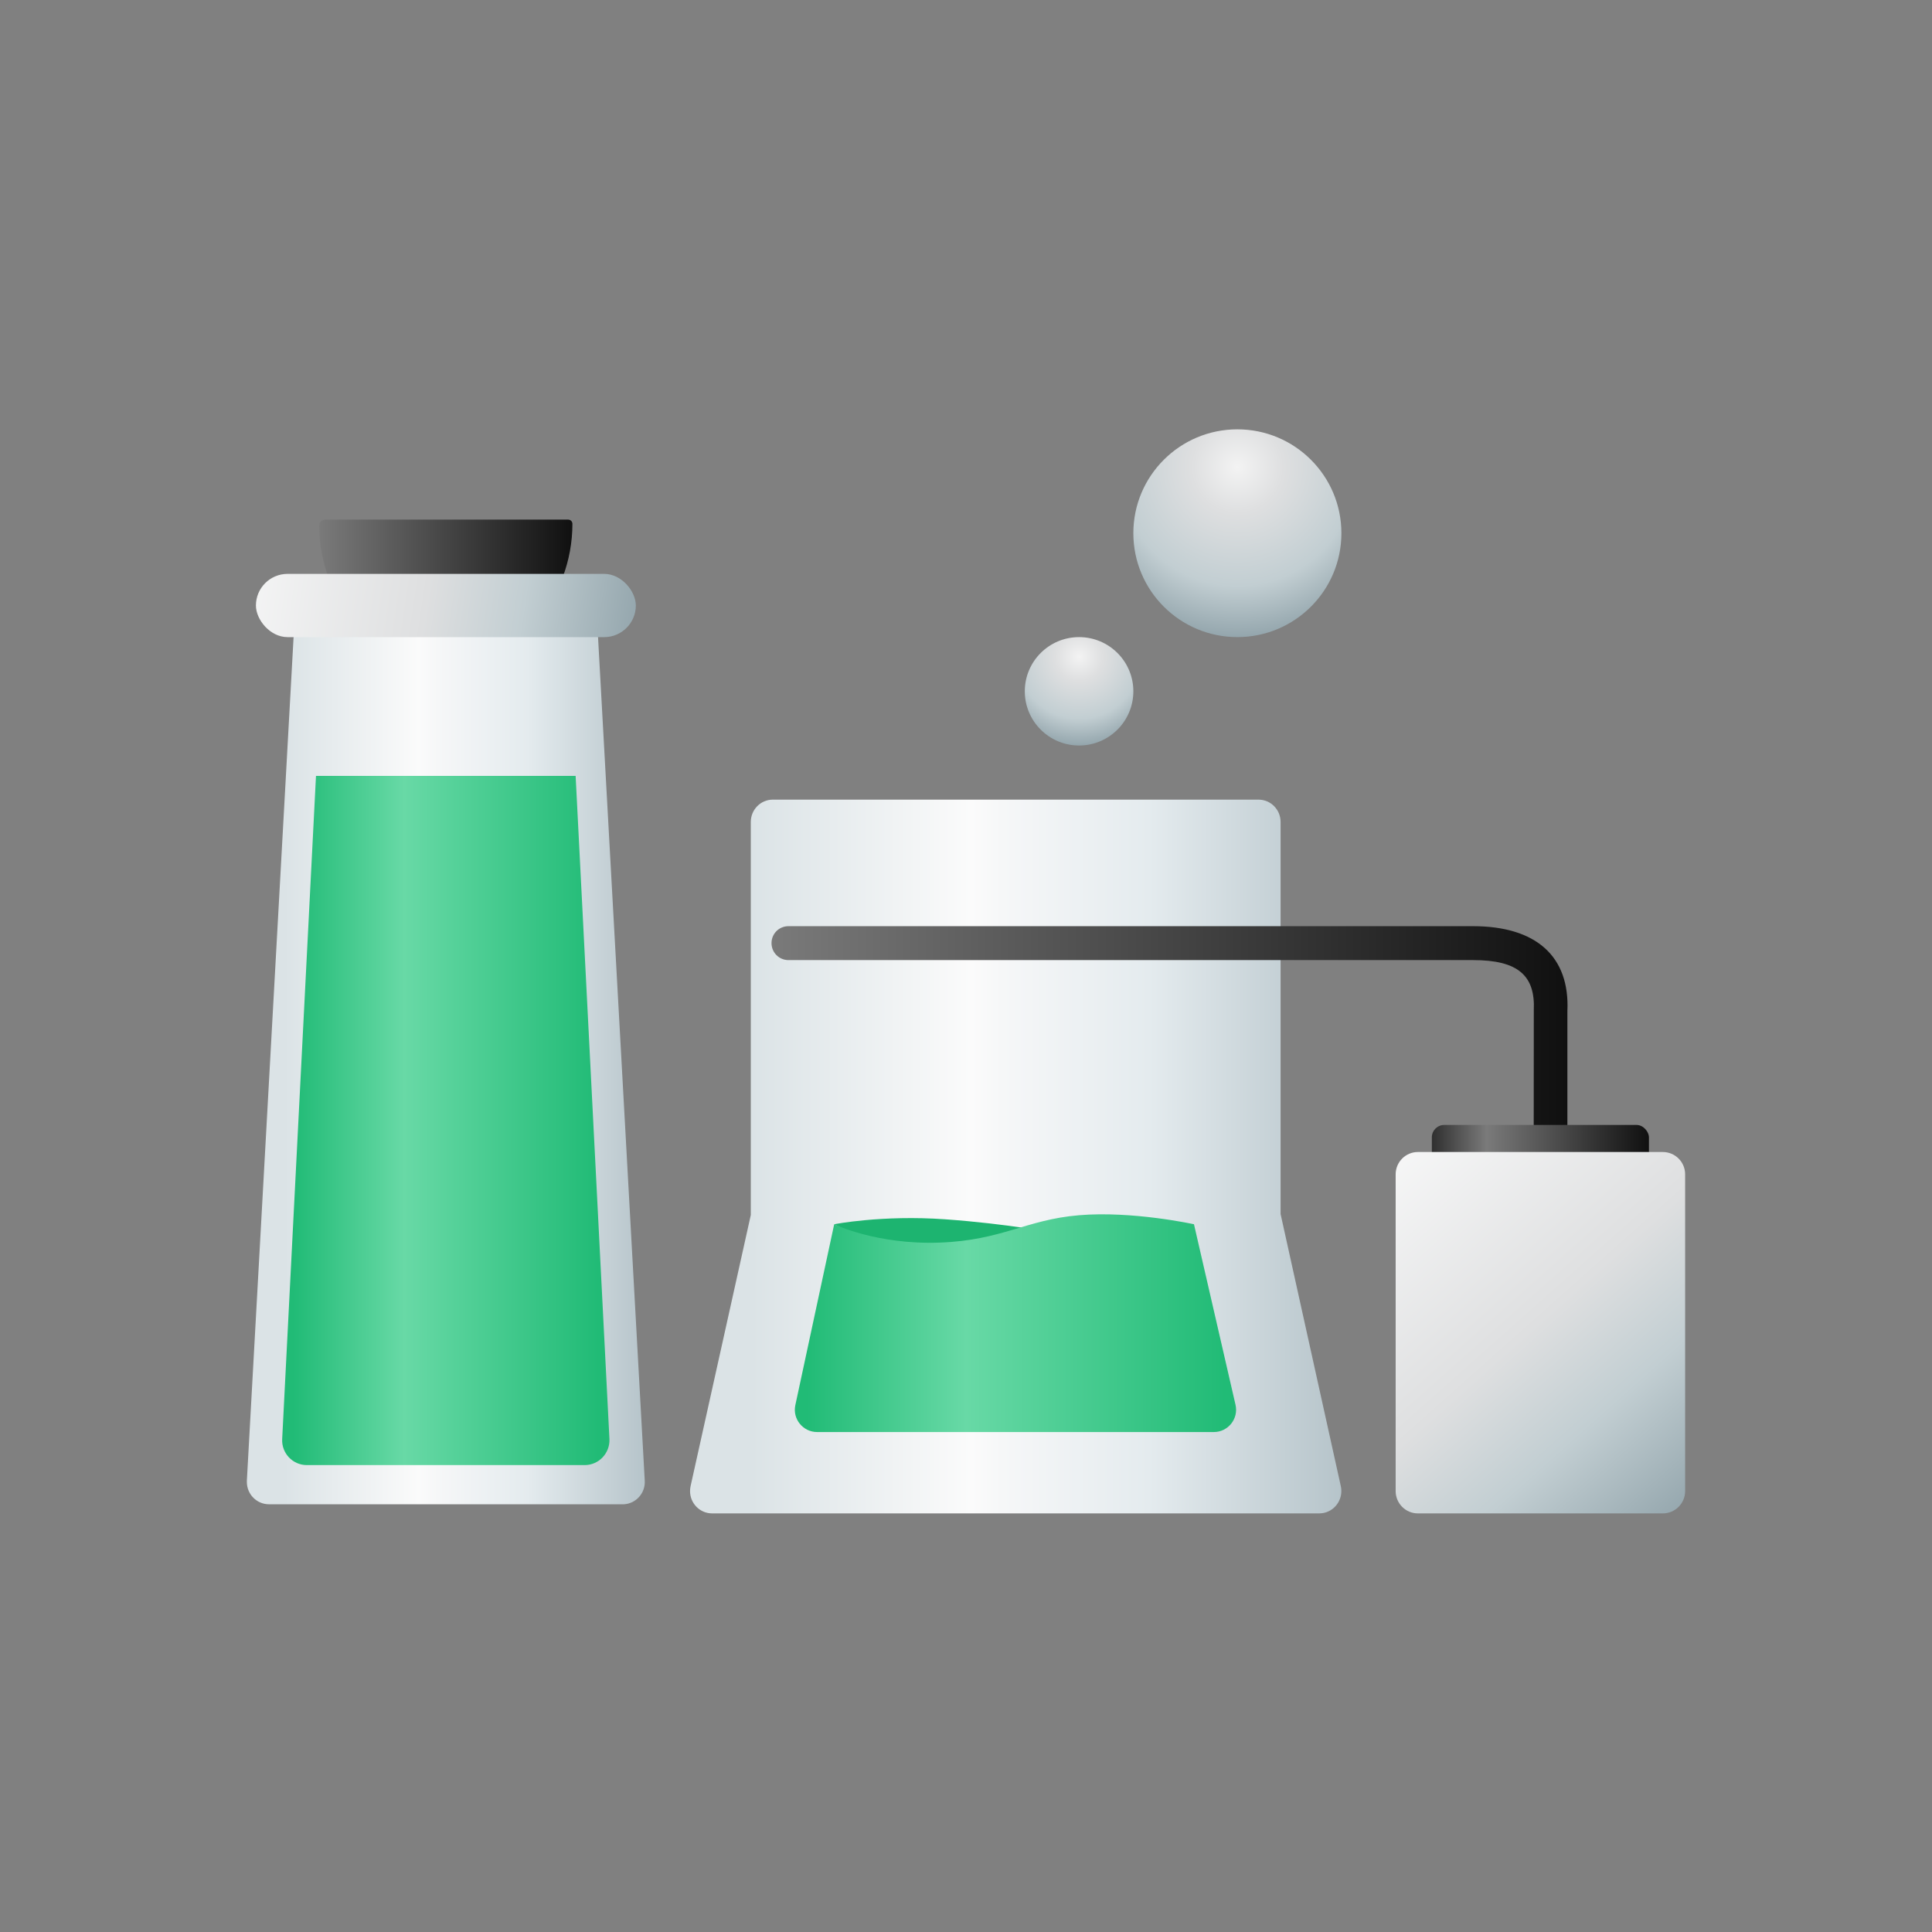 <svg width="180" height="180" viewBox="0 0 180 180" fill="none" xmlns="http://www.w3.org/2000/svg" xmlns:xlink="http://www.w3.org/1999/xlink">
	<rect x="0" y="0" width="180" height="180" fill="#808080" stroke="none"/>
	<desc>
			Created with Pixso.
	</desc>
	<defs>
		<linearGradient x1="70.008" y1="98.074" x2="124.975" y2="98.074" id="paint_linear_1_10700_0" gradientUnits="userSpaceOnUse">
			<stop stop-color="#DBE3E6"/>
			<stop offset="0.372" stop-color="#FBFBFB"/>
			<stop offset="0.426" stop-color="#F6F7F8"/>
			<stop offset="0.675" stop-color="#E4EBEE"/>
			<stop offset="1" stop-color="#B6C4CA"/>
		</linearGradient>
		<linearGradient x1="114.087" y1="118.292" x2="75.183" y2="118.292" id="paint_linear_1_10702_0" gradientUnits="userSpaceOnUse">
			<stop stop-color="#21BB76"/>
			<stop offset="0.619" stop-color="#68D9A6"/>
			<stop offset="1" stop-color="#21BB76"/>
		</linearGradient>
		<linearGradient x1="71.88" y1="97.234" x2="146.044" y2="97.234" id="paint_linear_1_10704_0" gradientUnits="userSpaceOnUse">
			<stop stop-color="#7A7A7A"/>
			<stop offset="1" stop-color="#101010"/>
		</linearGradient>
		<linearGradient x1="133.402" y1="106.913" x2="153.629" y2="106.913" id="paint_linear_1_10705_0" gradientUnits="userSpaceOnUse">
			<stop stop-color="#2F2F2F"/>
			<stop offset="0.252" stop-color="#7A7A7A"/>
			<stop offset="1" stop-color="#101010"/>
		</linearGradient>
		<linearGradient x1="123.354" y1="103.206" x2="157" y2="141" id="paint_linear_1_10706_0" gradientUnits="userSpaceOnUse">
			<stop stop-color="#FFFFFF"/>
			<stop offset="0.557" stop-color="#DEDFE0"/>
			<stop offset="0.759" stop-color="#C2CED2"/>
			<stop offset="1" stop-color="#94A6AD"/>
		</linearGradient>
		<radialGradient gradientTransform="translate(115.283 43.518) rotate(90) scale(15.841 15.841)" cx="0" cy="0" r="1" id="paint_radial_1_10709_0" gradientUnits="userSpaceOnUse">
			<stop stop-color="#F3F3F3"/>
			<stop offset="0.272" stop-color="#DEDFE0"/>
			<stop offset="0.698" stop-color="#C2CED2"/>
			<stop offset="1" stop-color="#94A6AD"/>
		</radialGradient>
		<radialGradient gradientTransform="translate(100.535 61.194) rotate(90) scale(8.265 8.265)" cx="0" cy="0" r="1" id="paint_radial_1_10712_0" gradientUnits="userSpaceOnUse">
			<stop stop-color="#F3F3F3"/>
			<stop offset="0.272" stop-color="#DEDFE0"/>
			<stop offset="0.698" stop-color="#C2CED2"/>
			<stop offset="1" stop-color="#94A6AD"/>
		</radialGradient>
		<linearGradient x1="29.742" y1="55.15" x2="53.34" y2="55.15" id="paint_linear_1_10714_0" gradientUnits="userSpaceOnUse">
			<stop stop-color="#7A7A7A"/>
			<stop offset="1" stop-color="#101010"/>
		</linearGradient>
		<linearGradient x1="26.491" y1="85.822" x2="60.082" y2="85.822" id="paint_linear_1_10715_0" gradientUnits="userSpaceOnUse">
			<stop stop-color="#DBE3E6"/>
			<stop offset="0.372" stop-color="#FBFBFB"/>
			<stop offset="0.426" stop-color="#F6F7F8"/>
			<stop offset="0.675" stop-color="#E4EBEE"/>
			<stop offset="1" stop-color="#B6C4CA"/>
		</linearGradient>
		<linearGradient x1="55.726" y1="88.648" x2="27.346" y2="88.648" id="paint_linear_1_10716_0" gradientUnits="userSpaceOnUse">
			<stop stop-color="#21BB76"/>
			<stop offset="0.637" stop-color="#68D9A6"/>
			<stop offset="1" stop-color="#21BB76"/>
		</linearGradient>
		<linearGradient x1="15.079" y1="52.745" x2="59.239" y2="59.358" id="paint_linear_1_10717_0" gradientUnits="userSpaceOnUse">
			<stop stop-color="#FFFFFF"/>
			<stop offset="0.557" stop-color="#DEDFE0"/>
			<stop offset="0.759" stop-color="#C2CED2"/>
			<stop offset="1" stop-color="#94A6AD"/>
		</linearGradient>
	</defs>
	<rect id="矩形" width="180" height="180" fill="#D8D8D8" fill-opacity="0"/>
	<rect id="矩形" x="0.5" y="0.5" width="179" height="179" stroke="#979797" stroke-opacity="0" stroke-width="1"/>
	<path id="路径" d="M117.25 74.5C118.39 74.5 119.31 75.43 119.31 76.58L119.31 113.11L124.92 138.46C125.17 139.58 124.47 140.7 123.36 140.95C123.21 140.98 123.06 141 122.91 141L66.35 141C65.21 141 64.29 140.07 64.29 138.92C64.29 138.76 64.31 138.61 64.34 138.46L69.95 113.2L69.95 76.58C69.95 75.43 70.87 74.5 72 74.5L117.25 74.5Z" fill="url(#paint_linear_1_10700_0)" fill-opacity="1" fill-rule="evenodd"/>
	<path id="路径" d="" fill="#979797" fill-opacity="0" fill-rule="evenodd"/>
	<path id="路径 9" d="M77.72 114.06C77.72 114.06 82.17 113.18 88.07 113.6C93.97 114.02 98.42 114.9 98.42 114.9C98.42 114.9 90.84 116.59 86.62 116.59C82.41 116.59 77.72 114.06 77.72 114.06Z" fill="#1DB470" fill-opacity="1" fill-rule="evenodd"/>
	<path id="路径 9" d="" fill="#979797" fill-opacity="0" fill-rule="evenodd"/>
	<path id="路径 8" d="M76.13 133.42L113.09 133.42C114.42 133.42 115.41 132.18 115.11 130.88L111.24 114.06C111.24 114.06 105.52 112.8 100.53 113.22C95.54 113.64 93.39 115.56 87.53 115.77C81.66 115.98 77.72 114.06 77.72 114.06L74.1 130.91C73.82 132.2 74.81 133.42 76.13 133.42Z" fill="url(#paint_linear_1_10702_0)" fill-opacity="1" fill-rule="evenodd"/>
	<path id="路径" d="M137.24 86.29C143.09 86.29 146.27 89.08 146.03 94.21L146.03 108.17L142.89 108.17L142.9 94.13C143.05 90.88 141.42 89.45 137.24 89.45L73.46 89.45C72.58 89.45 71.88 88.74 71.88 87.87C71.88 86.99 72.58 86.29 73.46 86.29L137.24 86.29Z" fill="url(#paint_linear_1_10704_0)" fill-opacity="1" fill-rule="evenodd"/>
	<rect id="矩形" x="133.402" y="104.809" rx="1.154" width="20.226" height="4.208" fill="url(#paint_linear_1_10705_0)" fill-opacity="1"/>
	<path id="矩形" d="M132.1 107.33L154.92 107.33C156.07 107.33 157 108.26 157 109.41L157 138.92C157 140.07 156.07 141 154.92 141L132.1 141C130.96 141 130.03 140.07 130.03 138.92L130.03 109.41C130.03 108.26 130.96 107.33 132.1 107.33Z" fill="url(#paint_linear_1_10706_0)" fill-opacity="1" fill-rule="evenodd"/>
	<mask id="mask1_10709" mask-type="alpha" maskUnits="userSpaceOnUse" x="105.591" y="40" width="19.384" height="19.358">
		<ellipse id="椭圆形" cx="115.283" cy="49.679" rx="9.692" ry="9.679" fill="url(#paint_radial_1_10709_0)" fill-opacity="1"/>
	</mask>
	<ellipse id="椭圆形" cx="115.283" cy="49.679" rx="9.692" ry="9.679" fill="url(#paint_radial_1_10709_0)" fill-opacity="1"/>
	<mask id="mask1_10712" mask-type="alpha" maskUnits="userSpaceOnUse" x="95.478" y="59.358" width="10.113" height="10.1">
		<ellipse id="椭圆形" cx="100.535" cy="64.408" rx="5.057" ry="5.05" fill="url(#paint_radial_1_10712_0)" fill-opacity="1"/>
	</mask>
	<ellipse id="椭圆形" cx="100.535" cy="64.408" rx="5.057" ry="5.05" fill="url(#paint_radial_1_10712_0)" fill-opacity="1"/>
	<path id="矩形备份 3" d="M30.31 48.41L52.93 48.41C53.16 48.41 53.33 48.59 53.33 48.81C53.33 55.67 48.31 61.88 41.45 61.88C34.69 61.88 29.74 55.75 29.74 48.98C29.74 48.67 29.99 48.41 30.31 48.41Z" fill="url(#paint_linear_1_10714_0)" fill-opacity="1" fill-rule="evenodd"/>
	<path id="路径" d="M53.57 55.99C54.67 55.99 55.58 56.85 55.64 57.96L60.07 137.95C60.14 139.1 59.26 140.09 58.12 140.15L58.06 140.15L25.07 140.15C23.92 140.15 23 139.22 23 138.07C23 138.03 23 137.99 23 137.95L27.43 57.96C27.49 56.85 28.4 55.99 29.5 55.99L53.57 55.99Z" fill="url(#paint_linear_1_10715_0)" fill-opacity="1" fill-rule="evenodd"/>
	<path id="路径" d="M29.44 72.29L26.29 134.07C26.22 135.39 27.27 136.5 28.59 136.5L54.47 136.5C55.79 136.5 56.84 135.39 56.78 134.07L53.63 72.29L29.44 72.29Z" fill="url(#paint_linear_1_10716_0)" fill-opacity="1" fill-rule="evenodd"/>
	<rect id="矩形" x="23.843" y="53.467" rx="2.946" width="35.396" height="5.892" fill="url(#paint_linear_1_10717_0)" fill-opacity="1"/>
</svg>
